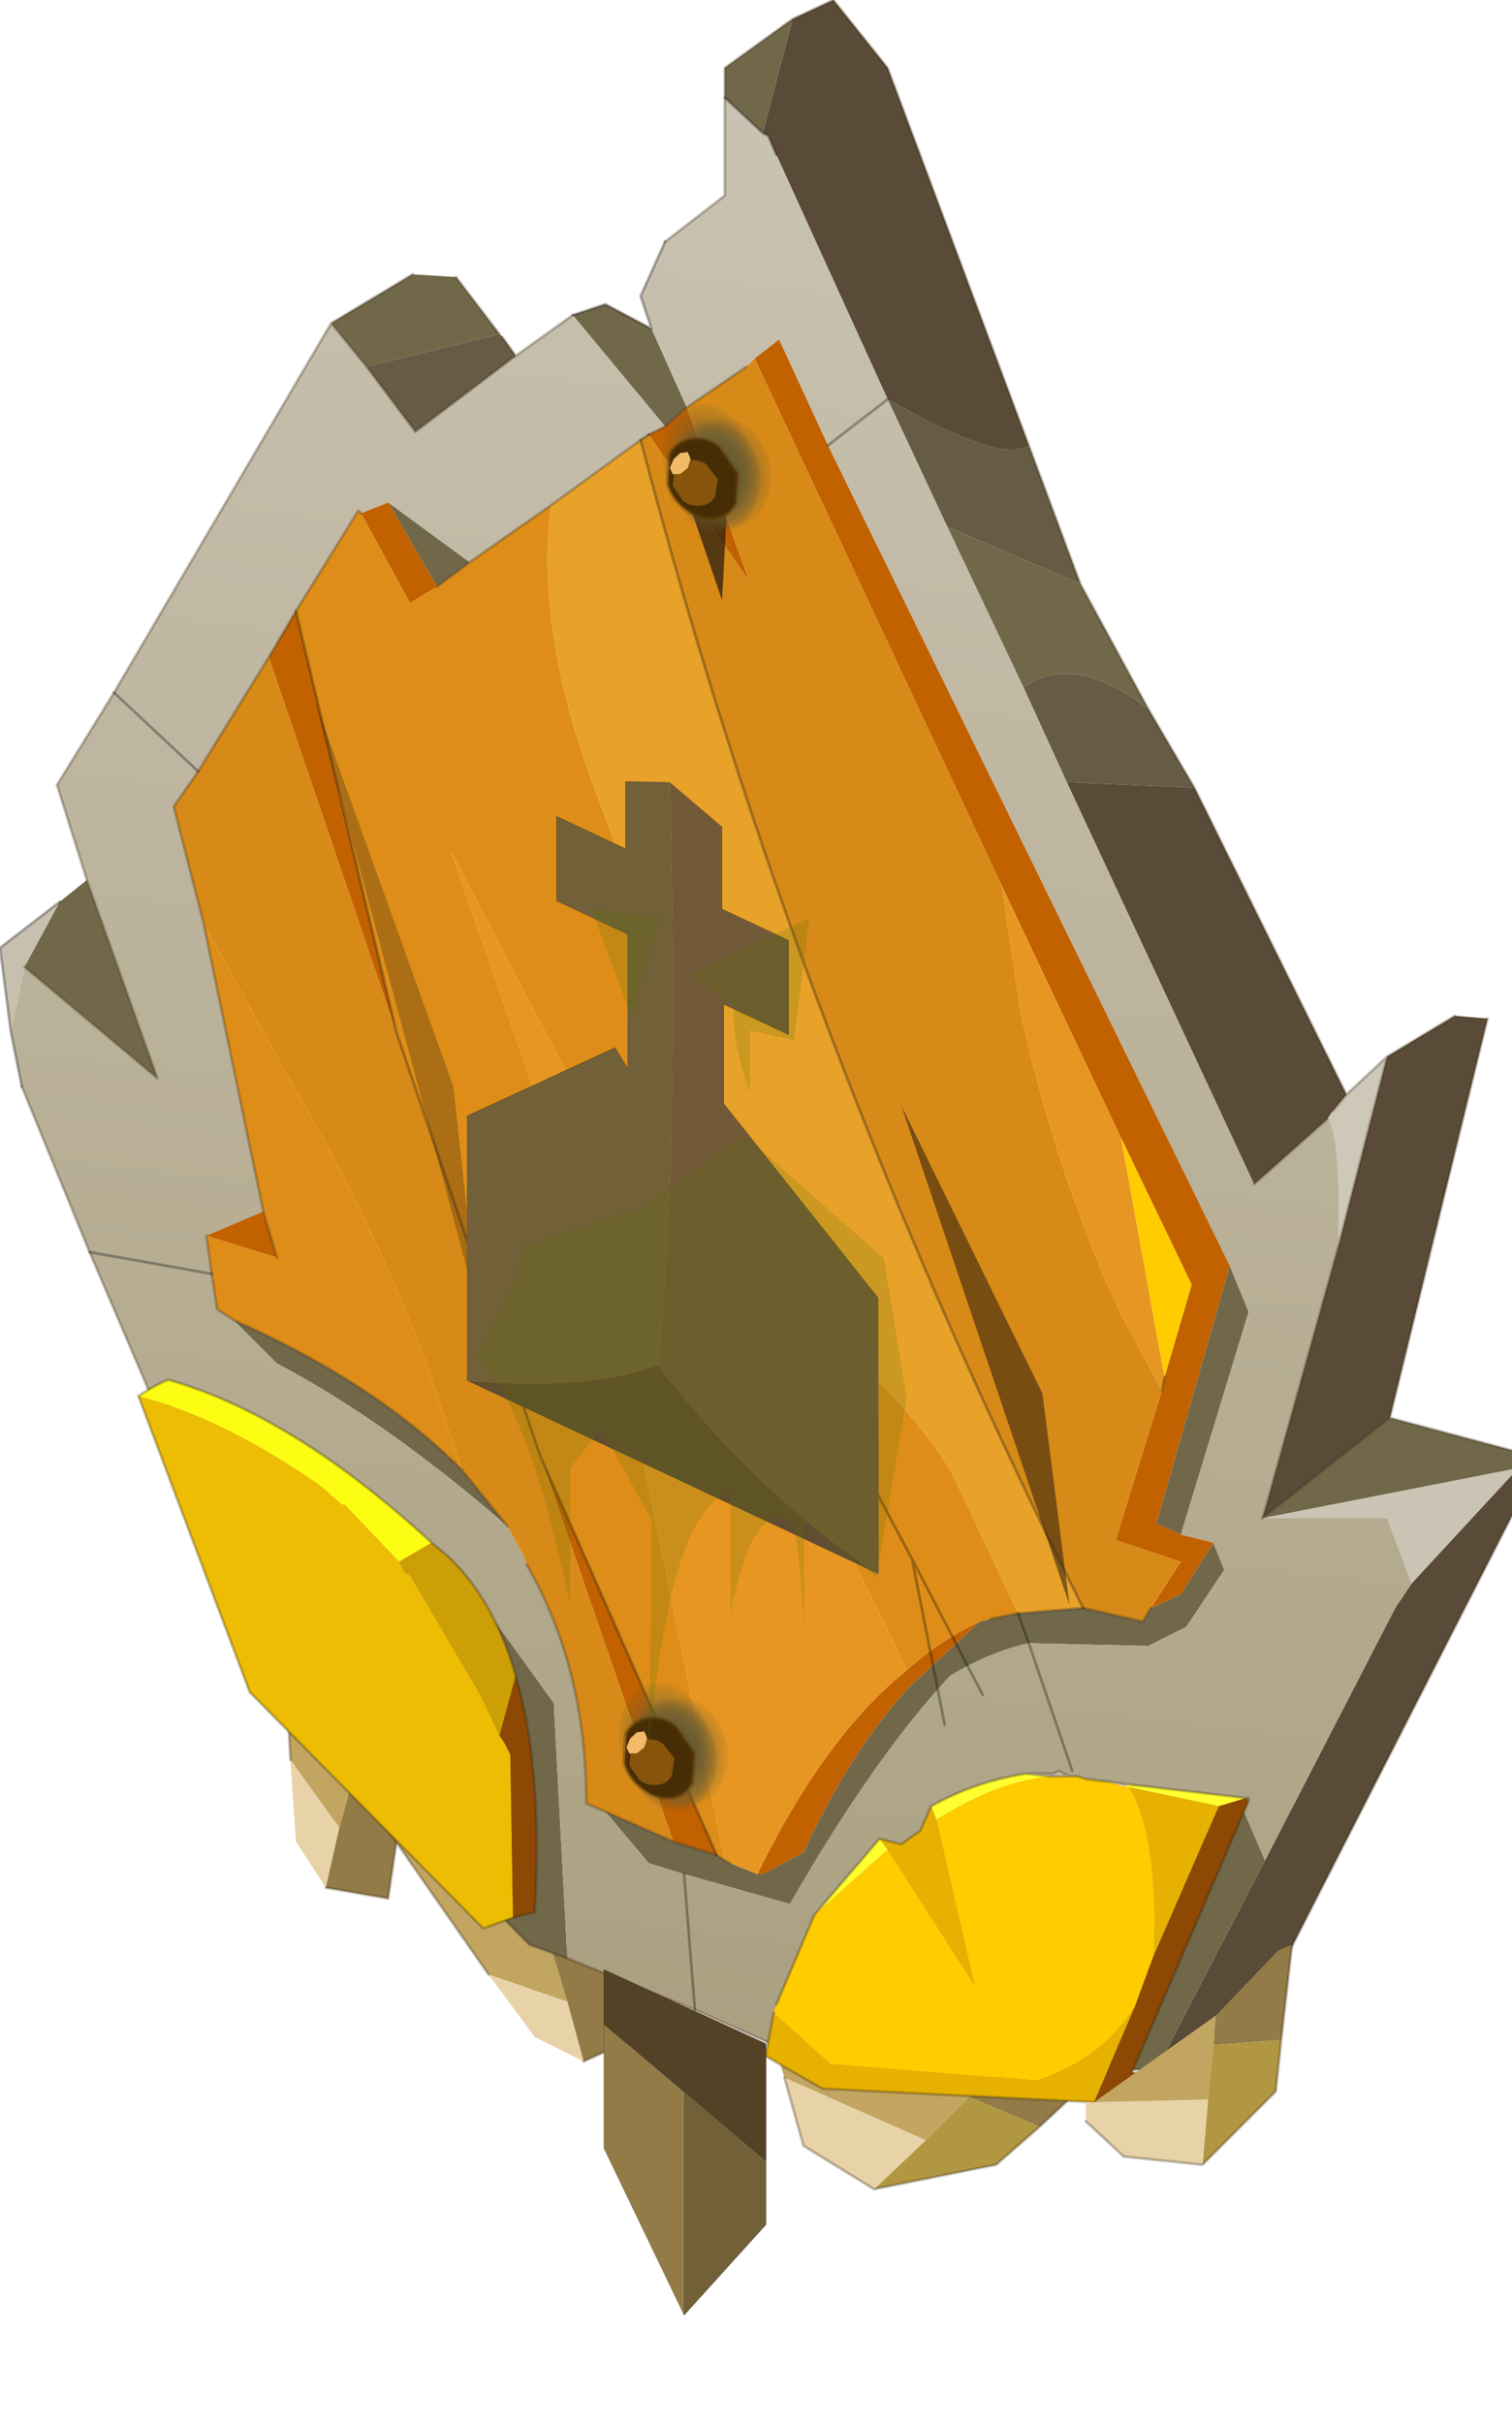<?xml version="1.0"?>
<svg xmlns="http://www.w3.org/2000/svg" xmlns:xlink="http://www.w3.org/1999/xlink" width="27.85px" height="44.6px"><g transform="matrix(1, 0, 0, 1, -261.55, -177.65)"><use xlink:href="#object-0" width="27.85" height="40.3" transform="matrix(1, 0, 0, 1, 261.55, 177.65)"/><use xlink:href="#object-1" width="7.5" height="5.8" transform="matrix(0, -0.309, 0.347, 0.032, 272.95, 210.9)"/><use xlink:href="#object-11" width="13.9" height="23.5" transform="matrix(1, 0, 0, 1, 267.35, 185.9)"/><use xlink:href="#object-12" width="7.5" height="5.8" transform="matrix(0, -0.309, 0.347, 0.032, 273.75, 187.35)"/><use xlink:href="#object-22" width="48.8" height="153.5" transform="matrix(0.166, 0.078, 0, 0.183, 270.15, 190.3)"/><use xlink:href="#object-27" width="3.8" height="4.05" transform="matrix(1, 0, 0, 1, 281.55, 213.45)"/></g><defs><g transform="matrix(1, 0, 0, 1, -261.55, -177.65)" id="object-0"><path fill-rule="evenodd" fill="#c2a561" stroke="none" d="M266.9 210.05L266.6 204.55L267.55 209.65L268.1 210.15L268.1 210.2L267.8 211.3L266.9 210.05"/><path fill-rule="evenodd" fill="#e8d3a8" stroke="none" d="M266.9 210.05L267.8 211.3L267.55 212.4L267 211.55L266.9 210.05"/><path fill-rule="evenodd" fill="#927b47" stroke="none" d="M267.8 211.3L268.1 210.2L268.95 210.9L268.7 212.6L267.55 212.4L267.8 211.3"/><path fill="none" stroke="#382510" stroke-opacity="0.302" stroke-width="0.05" stroke-linecap="round" stroke-linejoin="round" d="M268.1 210.2L268.1 210.15L267.55 209.65L266.6 204.55L266.9 210.05M268.1 210.2L268.95 210.9L268.7 212.6L267.55 212.4"/><path fill-rule="evenodd" fill="#c2a561" stroke="none" d="M270.55 214L267.55 209.7L271.15 212.75L271.65 213.4L271.7 213.5L272 214.5L270.55 214"/><path fill-rule="evenodd" fill="#927b47" stroke="none" d="M271.7 213.5L272.8 213.6L273.4 215.1L272.3 215.6L272 214.5L271.7 213.5"/><path fill-rule="evenodd" fill="#e8d3a8" stroke="none" d="M272.3 215.6L271.4 215.15L270.55 214L272 214.5L272.3 215.6"/><path fill="none" stroke="#382510" stroke-opacity="0.302" stroke-width="0.05" stroke-linecap="round" stroke-linejoin="round" d="M270.55 214L267.55 209.7L271.15 212.75L271.65 213.4L271.7 213.5L272.8 213.6L273.4 215.1L272.3 215.6"/><path fill-rule="evenodd" fill="#c2a561" stroke="none" d="M279.4 216.25L278.6 217.05L276 215.9L275.65 214.75L280.4 215.3L279.4 216.25"/><path fill-rule="evenodd" fill="#b19741" stroke="none" d="M278.6 217.05L279.4 216.25L280.7 216.8L279.9 217.5L277.65 217.95L278.6 217.05"/><path fill-rule="evenodd" fill="#927b47" stroke="none" d="M279.4 216.25L280.4 215.3L282.1 215.5L280.7 216.8L279.4 216.25"/><path fill-rule="evenodd" fill="#e8d3a8" stroke="none" d="M276 215.9L278.6 217.05L277.65 217.95L276.35 217.15L276 215.9"/><path fill="none" stroke="#382510" stroke-opacity="0.302" stroke-width="0.05" stroke-linecap="round" stroke-linejoin="round" d="M280.4 215.3L275.65 214.75M277.65 217.95L279.9 217.5L280.7 216.8L282.1 215.5L280.4 215.3M277.65 217.95L276.35 217.15L276 215.9"/><path fill-rule="evenodd" fill="#665b44" stroke="none" d="M282.7 190.7L283.55 192.15L281.2 192.05L280.4 190.3Q281.35 189.65 282.7 190.7M270.75 183.8L270.8 183.85L271.05 184.2L269.2 185.6L268.3 184.4L270.75 183.8M280.5 185.85L281.45 188.4L279 187.35L277.9 185Q280 186.2 280.5 185.85"/><path fill-rule="evenodd" fill="#594b37" stroke="none" d="M283.55 192.15L286.35 197.8L286.1 198.1L286 198.25L284.65 199.45L281.2 192.05L283.55 192.15M287.1 197.1L288.35 196.35L288.95 196.4L287.15 203.75L284.8 205.6L284.85 205.45L286.2 200.6L287.1 197.1M289.4 204.8L289.4 205.55L284.8 214.55L282.85 215.75L284.85 211.9L287.25 207.25L287.55 206.8L289.4 204.8M276.15 178L276.9 177.65L277.9 178.9L280.5 185.85Q280 186.2 277.9 185L275.85 180.5L275.7 180.15L275.6 180.1L276.15 178"/><path fill-rule="evenodd" fill="#cec8b9" stroke="none" d="M286.35 197.8L287.1 197.1L286.2 200.6Q286.25 198.5 286 198.25L286.1 198.1L286.35 197.8"/><path fill-rule="evenodd" fill="#71684a" stroke="none" d="M287.15 203.75L289.4 204.35L289.4 204.7L284.8 205.6L287.15 203.75M282.85 215.75L281.65 215.75L284.4 210.85L284.85 211.9L282.85 215.75M272 213.7L271.3 213.45L268.45 210.55L270.2 206.85L271.75 209L272 213.7M262.65 194.25L263.15 193.85L264.45 197.5L262 195.45L262.65 194.25M267.65 183.6L269.15 182.7L269.95 182.75L270.75 183.8L268.3 184.4L267.65 183.6M272.1 183.45L272.7 183.25L273.55 183.7L274.2 185.15L273.8 185.5L272.1 183.45M274.9 179.45L274.9 178.9L276.15 178L275.6 180.1L274.9 179.45M281.45 188.4L282.7 190.7Q281.35 189.65 280.4 190.3L279 187.35L281.45 188.4M284.2 200.95L284.55 201.8L283.3 205.9L282.85 205.7L284.2 200.95M283.9 206.05L284.1 206.55L283.4 207.6L282.7 207.95L280.5 207.9L280.3 207.35L281.5 207.25L282.6 207.5L282.75 207.25L283.3 207L283.9 206.05M280.3 207.35L280.5 207.9Q279.8 208.05 279.05 208.5Q277.65 210 276.1 212.7L274.15 212.15L273.5 211.95L272.7 211L273.95 211.55L274.75 211.8L274.9 211.9L275 211.95L275.5 212.15L275.6 212.15L276.35 211.75Q277.2 209.9 278.3 208.7L279.6 207.5L279.8 207.45L280.3 207.35M270.2 188L269.6 188.45L268.7 186.9L270.2 188M270.05 204.7L270.9 205.75Q268.65 203.8 266.65 202.75L265.85 201.95Q268.45 203.1 270.05 204.7"/><path fill-rule="evenodd" fill="#cbc4b4" stroke="none" d="M289.4 204.7L289.4 204.8L287.55 206.8L287.1 205.6L284.8 205.6L289.4 204.7"/><path fill-rule="evenodd" fill="url(#gradient-L95d34a4186a3cd9ea6b3958fe75fe0a0)" stroke="none" d="M281.65 215.75L276.6 215.65L274.35 214.65L272 213.7L271.75 209L270.2 206.85L268.45 210.55L266.6 208.65L263.2 200.7L261.95 197.65L261.75 196.65L262 195.45L264.45 197.5L263.15 193.85L262.6 192.1L263.65 190.4L267.65 183.6L268.3 184.4L269.2 185.6L271.05 184.2L272.1 183.45L273.8 185.5L273.5 185.65L273.35 185.75L271.7 186.95L270.2 188L268.7 186.9L268.2 187.1L268.15 187.05L267 188.9L266.5 189.75L265.2 191.85L264.75 192.5L265.3 194.65L266.4 199.95L265.35 200.4L265.45 201.1L265.55 201.75L265.85 201.95L266.65 202.75Q268.65 203.8 270.9 205.75L271.2 206.3L271.25 206.45Q272.35 208.35 272.35 210.85L272.7 211L273.5 211.95L274.15 212.15L276.1 212.7Q277.65 210 279.05 208.5Q279.8 208.05 280.5 207.9L282.7 207.95L283.4 207.6L284.1 206.55L283.9 206.05L283.3 205.9L284.55 201.8L284.2 200.95L276.8 185.85L275.9 183.9L275.45 184.25L275.3 184.4L274.2 185.15L273.55 183.7L273.35 183.1L273.8 182.1L274.9 181.25L274.9 179.45L275.6 180.1L275.7 180.15L275.85 180.5L277.9 185L276.8 185.85L277.9 185L279 187.35L280.4 190.3L281.2 192.05L284.65 199.45L286 198.25Q286.25 198.5 286.2 200.6L284.85 205.45L284.8 205.6L287.1 205.6L287.55 206.8L287.25 207.25L284.85 211.9L284.4 210.85L281.65 215.75M281.3 210.25L280.5 207.9L281.3 210.25M274.35 214.65L274.15 212.15L274.35 214.65M263.2 200.7L265.45 201.1L263.2 200.7M263.65 190.4L265.2 191.85L263.65 190.4"/><path fill-rule="evenodd" fill="#c8c0af" stroke="none" d="M261.75 196.65L261.55 195.1L262.65 194.25L262 195.45L261.75 196.65"/><path fill-rule="evenodd" fill="#c16100" stroke="none" d="M284.2 200.95L282.85 205.7L283.3 205.9L283.9 206.05L283.3 207L282.75 207.25L283.3 206.4L282.1 206L282.95 203.25L283 203L283.5 201.3L282.2 198.6L280 193.95L275.45 184.25L275.9 183.9L276.8 185.85L284.2 200.95M269.6 188.45L269.1 188.75L268.2 187.1L268.7 186.9L269.6 188.45M267 188.9L268.85 196.65L266.5 189.75L267 188.9M271.5 204.45L274.75 211.8L273.95 211.55L271.5 204.45M278.25 208.4Q278.85 207.85 279.6 207.5L278.3 208.7Q277.2 209.9 276.35 211.75L275.6 212.15L275.5 212.15Q276.75 209.6 278.25 208.4M273.8 185.5L274.2 185.15L275.35 188.35L273.5 185.65L273.8 185.5M266.65 200.8L265.35 200.4L266.4 199.95L266.65 200.8"/><path fill-rule="evenodd" fill="#e79721" stroke="none" d="M283 203L282.95 203.25L282.2 201.85L281.9 201.2Q280.9 198.8 280.35 196.3L280 193.95L282.2 198.6L283 203M274.9 211.9L272.9 202.1L269.85 193.3Q274.75 202.8 275.8 204.05L277.05 205.95L277.95 207.75L278.25 208.4Q276.75 209.6 275.5 212.15L275 211.95L274.9 211.9"/><path fill-rule="evenodd" fill="#ffcc00" stroke="none" d="M283 203L282.2 198.6L283.5 201.3L283 203"/><path fill-rule="evenodd" fill="#d78a17" stroke="none" d="M280 193.95L280.35 196.3Q280.9 198.8 281.9 201.2L282.2 201.85L282.95 203.25L282.1 206L283.3 206.4L282.75 207.25L282.6 207.5L281.5 207.25Q276.25 196.85 273.35 185.75L273.5 185.65L275.35 188.35L274.2 185.15L275.3 184.4L275.45 184.25L280 193.95M268.85 196.65L271.5 204.45L273.95 211.55L272.7 211L272.35 210.85Q272.35 208.35 271.25 206.45L271.2 206.3L270.9 205.75L270.05 204.7L269.35 202.6Q268.35 200 266.9 197.55L265.3 194.65L264.75 192.5L265.2 191.85L266.5 189.75L268.85 196.65"/><path fill-rule="evenodd" fill="#e8a229" stroke="none" d="M281.5 207.25L280.3 207.35L279.1 204.8Q278.6 203.9 277.2 202.55Q275.8 201.15 274.75 198.25L272.55 192.3Q271.4 189.3 271.7 186.95L273.35 185.75Q276.25 196.85 281.5 207.25"/><path fill-rule="evenodd" fill="#de8e18" stroke="none" d="M269.6 188.45L270.2 188L271.7 186.95Q271.4 189.3 272.55 192.3L274.75 198.25Q275.8 201.15 277.2 202.55Q278.6 203.9 279.1 204.8L280.3 207.35L279.8 207.45L279.6 207.5Q278.85 207.85 278.25 208.4L277.95 207.75L277.05 205.95L275.8 204.05Q274.75 202.8 269.85 193.3L272.9 202.1L274.9 211.9L274.75 211.8L271.5 204.45L268.85 196.65L267 188.9L268.15 187.05L268.2 187.1L269.1 188.75L269.6 188.45M265.3 194.65L266.9 197.55Q268.35 200 269.35 202.6L270.05 204.7Q268.45 203.1 265.85 201.95L265.55 201.75L265.45 201.1L265.35 200.4L266.65 200.8L266.4 199.95L265.3 194.65"/><path fill="none" stroke="#382510" stroke-opacity="0.302" stroke-width="0.05" stroke-linecap="round" stroke-linejoin="round" d="M282.7 190.7L283.55 192.15L286.35 197.8L287.1 197.1L288.35 196.35M288.95 196.4L287.15 203.75L289.4 204.35M289.4 205.55L284.8 214.55L282.85 215.75L281.65 215.75L276.6 215.65L274.35 214.65L272 213.7L271.3 213.45L268.45 210.55L266.6 208.65L263.2 200.7L261.95 197.65M263.15 193.85L262.6 192.1L263.65 190.4L267.65 183.6L269.15 182.7M269.95 182.75L270.75 183.8M270.8 183.85L271.05 184.2L272.1 183.45M273.8 182.1L274.9 181.25L274.9 179.45L274.9 178.9L276.15 178L276.9 177.65L277.9 178.9L280.5 185.85L281.45 188.4L282.7 190.7M286.1 198.1L286.35 197.8M282.95 203.25L283 203M284.65 199.45L286 198.25M286.2 200.6L287.1 197.1M284.8 205.6L284.85 205.45L286.2 200.6M282.75 207.25L282.6 207.5L281.5 207.25L280.3 207.35L279.8 207.45M284.8 205.6L287.15 203.75M267.65 183.6L268.3 184.4L269.2 185.6L271.05 184.2M270.2 188L269.6 188.45M268.2 187.1L268.15 187.05L267 188.9L266.5 189.75L265.2 191.85L264.75 192.5L265.3 194.65L266.4 199.95L266.65 200.8M274.75 211.8L274.9 211.9L275 211.95M271.7 186.95L270.2 188M274.2 185.15L273.8 185.5L273.5 185.65M275.3 184.4L274.2 185.15M273.35 185.75L271.7 186.95M270.05 204.7L270.9 205.75M271.25 206.45Q272.35 208.35 272.35 210.85L272.7 211L273.95 211.55L274.75 211.8M265.35 200.4L265.45 201.1L265.55 201.75L265.85 201.95Q268.45 203.1 270.05 204.7M262 195.45L264.45 197.5L263.15 193.85"/><path fill="none" stroke="#000000" stroke-opacity="0.302" stroke-width="0.05" stroke-linecap="round" stroke-linejoin="round" d="M261.95 197.65L261.75 196.65L261.55 195.1L262.65 194.25M272.1 183.45L272.7 183.25L273.55 183.7L273.35 183.1L273.8 182.1M280.5 207.9L281.3 210.25M280.3 207.35L280.5 207.9M274.15 212.15L274.35 214.65M274.9 179.45L275.6 180.1L275.7 180.15L275.85 180.5M267 188.9L268.85 196.65L271.5 204.45L274.75 211.8M273.5 185.65L273.35 185.75Q276.25 196.85 281.5 207.25M276.8 185.85L277.9 185M265.45 201.1L263.2 200.7M265.2 191.85L263.65 190.4"/><path fill-rule="evenodd" fill="#ffff2f" stroke="none" d="M282.35 210.5L284.5 210.75L284 210.9L282.35 210.55L282.3 210.55L282.3 210.5L282.35 210.5M276.55 212.9L277.75 211.5L277.9 211.7L276.55 212.9M278.7 210.9Q279.5 210.45 280.45 210.3L280.9 210.35Q279.9 210.45 278.8 211.15L278.7 210.9"/><path fill-rule="evenodd" fill="#e2dccb" stroke="none" d="M282.3 210.5L282.3 210.55L281.95 210.45L282 210.45L282.3 210.5"/><path fill-rule="evenodd" fill="#ffcc00" stroke="none" d="M282.3 210.55L282.35 210.55Q282.9 211.5 282.8 213.65L282.45 214.6Q281.85 215.55 280.65 215.95L276.85 215.65L275.8 214.7L275.85 214.55L276.55 212.9L277.9 211.7L279.5 214.2L278.8 211.15Q279.9 210.45 280.9 210.35L281.25 210.35L281.4 210.35L281.55 210.4L281.95 210.45L282.3 210.55"/><path fill-rule="evenodd" fill="#e6b100" stroke="none" d="M282.35 210.55L284 210.9L282.8 213.65Q282.9 211.5 282.35 210.55M281.7 216.35L276.7 216.1L275.65 215.5L275.8 214.7L276.85 215.65L280.65 215.95Q281.85 215.55 282.45 214.6L281.7 216.35M277.75 211.5L278.15 211.6L278.5 211.35L278.7 210.9L278.8 211.15L279.5 214.2L277.9 211.7L277.75 211.5"/><path fill-rule="evenodd" fill="#8d4803" stroke="none" d="M284 210.9L284.5 210.75L284.55 210.8L282.4 215.8L282.75 215.85L281.7 216.35L282.45 214.6L282.8 213.65L284 210.9"/><path fill-rule="evenodd" fill="#cbc4b4" stroke="none" d="M280.45 210.3L280.95 210.3L281.05 210.25L281.25 210.35L280.9 210.35L280.95 210.3L280.9 210.35L280.45 210.3"/><path fill="none" stroke="#382510" stroke-opacity="0.302" stroke-width="0.05" stroke-linecap="round" stroke-linejoin="round" d="M284.5 210.75L282.35 210.5M284.5 210.75L284.55 210.75L284.55 210.8L282.4 215.8L282.8 215.85L282.75 215.85L281.7 216.35L276.7 216.1L275.65 215.5L275.8 214.7M275.85 214.55L276.55 212.9L277.75 211.5L278.15 211.6L278.5 211.35L278.7 210.9Q279.5 210.45 280.45 210.3L280.95 210.3L281.05 210.25L281.25 210.35L281.4 210.35L281.55 210.4L282 210.45L282.3 210.5M281.55 210.4L281.95 210.45L282 210.45M280.9 210.35L280.95 210.3M280.9 210.35L280.45 210.3M281.25 210.35L280.9 210.35"/><path fill-rule="evenodd" fill="#fdfd13" stroke="none" d="M268.9 206.4L267.9 205.35L267.85 205.35L267.45 205Q265.65 203.75 264.1 203.35Q264.4 203.15 264.65 203.05Q266.95 203.7 269.5 206.05L268.9 206.4"/><path fill-rule="evenodd" fill="#ecbd02" stroke="none" d="M264.1 203.35Q265.65 203.75 267.45 205L267.85 205.35L267.9 205.35L268.9 206.4L269 206.6L269.1 206.65L270.4 208.85L270.45 208.95L270.75 209.6L270.85 209.75L270.95 209.95L271 212.95L270.45 213.15L266.15 208.8L264.1 203.35"/><path fill-rule="evenodd" fill="#cd9f07" stroke="none" d="M268.9 206.4L269.5 206.05L269.8 206.3Q270.65 207.1 271.05 208.5L270.75 209.6L270.45 208.95L270.4 208.85L269.1 206.65L269 206.6L268.9 206.4"/><path fill-rule="evenodd" fill="#8d4803" stroke="none" d="M271 212.95L270.95 209.95L270.85 209.75L270.75 209.6L271.05 208.5Q271.55 210.2 271.4 212.85L271 212.95"/><path fill="none" stroke="#382510" stroke-opacity="0.302" stroke-width="0.05" stroke-linecap="round" stroke-linejoin="round" d="M269.5 206.05Q266.95 203.7 264.65 203.05Q264.4 203.15 264.1 203.35L266.15 208.8L270.45 213.15L271 212.95L271.4 212.85Q271.55 210.2 271.05 208.5Q270.65 207.1 269.8 206.3L269.5 206.05"/></g><linearGradient gradientTransform="matrix(0, 0.023, -0.017, -0.002, 274.2, 196.9)" gradientUnits="userSpaceOnUse" spreadMethod="pad" id="gradient-L95d34a4186a3cd9ea6b3958fe75fe0a0" x1="-819.2" x2="819.2"><stop offset="0" stop-color="#cbc4b4" stop-opacity="1"/><stop offset="1" stop-color="#aaa080" stop-opacity="1"/></linearGradient><g transform="matrix(1, 0, 0, 1, 2.65, 1.5)" id="object-1"><use xlink:href="#object-2" width="7.4" height="7.4" transform="matrix(0.871, 0, 0, 0.632, -2.45, -1)"/><use xlink:href="#object-4" width="7.4" height="7.4" transform="matrix(0.871, 0, 0, 0.632, -2.65, -1)"/><use xlink:href="#object-6" width="7.4" height="7.4" transform="matrix(0.871, 0, 0, 0.632, -2.3, -0.4)"/><use xlink:href="#object-8" width="7.4" height="7.4" transform="matrix(0.871, 0, 0, 0.632, -1.55, -1.5)"/><use xlink:href="#object-10" width="4.9" height="4.1" transform="matrix(1, 0, 0, 1, -2, -1.4)"/></g><g transform="matrix(1, 0, 0, 1, 3.7, 3.7)" id="object-2"><use xlink:href="#object-3" width="7.4" height="7.4" transform="matrix(1, 0, 0, 1, -3.7, -3.7)"/></g><g transform="matrix(1, 0, 0, 1, 3.7, 3.7)" id="object-3"><path fill-rule="evenodd" fill="url(#gradient-R0d9c3e36ab461950dc8e4ba022f2bf9e)" stroke="none" d="M3.7 0Q3.7 1.55 2.6 2.6Q1.55 3.7 0 3.7Q-1.55 3.7 -2.65 2.6Q-3.7 1.55 -3.7 0Q-3.7 -1.55 -2.65 -2.65Q-1.55 -3.7 0 -3.7Q1.55 -3.7 2.6 -2.65Q3.7 -1.55 3.7 0"/></g><radialGradient gradientTransform="matrix(0.005, 0, 0, 0.005, 0, 0)" gradientUnits="userSpaceOnUse" spreadMethod="pad" id="gradient-R0d9c3e36ab461950dc8e4ba022f2bf9e" cx="0" cy="0" r="819.2"><stop offset="0" stop-color="#665b33"/><stop offset="1" stop-color="#665b33" stop-opacity="0"/></radialGradient><g transform="matrix(1, 0, 0, 1, 3.7, 3.7)" id="object-4"><use xlink:href="#object-5" width="7.4" height="7.4" transform="matrix(1, 0, 0, 1, -3.7, -3.7)"/></g><g transform="matrix(1, 0, 0, 1, 3.7, 3.7)" id="object-5"><path fill-rule="evenodd" fill="url(#gradient-R0d9c3e36ab461950dc8e4ba022f2bf9e)" stroke="none" d="M3.7 0Q3.7 1.55 2.6 2.6Q1.55 3.7 0 3.7Q-1.55 3.7 -2.65 2.6Q-3.7 1.55 -3.7 0Q-3.7 -1.55 -2.65 -2.65Q-1.55 -3.7 0 -3.7Q1.55 -3.7 2.6 -2.65Q3.7 -1.55 3.7 0"/></g><radialGradient gradientTransform="matrix(0.005, 0, 0, 0.005, 0, 0)" gradientUnits="userSpaceOnUse" spreadMethod="pad" id="gradient-R0d9c3e36ab461950dc8e4ba022f2bf9e" cx="0" cy="0" r="819.2"><stop offset="0" stop-color="#665b33"/><stop offset="1" stop-color="#665b33" stop-opacity="0"/></radialGradient><g transform="matrix(1, 0, 0, 1, 3.7, 3.7)" id="object-6"><use xlink:href="#object-7" width="7.4" height="7.4" transform="matrix(1, 0, 0, 1, -3.7, -3.7)"/></g><g transform="matrix(1, 0, 0, 1, 3.7, 3.7)" id="object-7"><path fill-rule="evenodd" fill="url(#gradient-R0d9c3e36ab461950dc8e4ba022f2bf9e)" stroke="none" d="M3.7 0Q3.7 1.55 2.6 2.6Q1.55 3.7 0 3.7Q-1.55 3.7 -2.65 2.6Q-3.7 1.55 -3.7 0Q-3.7 -1.55 -2.65 -2.65Q-1.55 -3.7 0 -3.7Q1.55 -3.7 2.6 -2.65Q3.7 -1.55 3.7 0"/></g><radialGradient gradientTransform="matrix(0.005, 0, 0, 0.005, 0, 0)" gradientUnits="userSpaceOnUse" spreadMethod="pad" id="gradient-R0d9c3e36ab461950dc8e4ba022f2bf9e" cx="0" cy="0" r="819.2"><stop offset="0" stop-color="#665b33"/><stop offset="1" stop-color="#665b33" stop-opacity="0"/></radialGradient><g transform="matrix(1, 0, 0, 1, 3.7, 3.7)" id="object-8"><use xlink:href="#object-9" width="7.4" height="7.4" transform="matrix(1, 0, 0, 1, -3.7, -3.7)"/></g><g transform="matrix(1, 0, 0, 1, 3.7, 3.7)" id="object-9"><path fill-rule="evenodd" fill="url(#gradient-R0d9c3e36ab461950dc8e4ba022f2bf9e)" stroke="none" d="M3.7 0Q3.7 1.55 2.6 2.6Q1.55 3.7 0 3.7Q-1.55 3.7 -2.65 2.6Q-3.7 1.55 -3.7 0Q-3.7 -1.55 -2.65 -2.65Q-1.55 -3.7 0 -3.7Q1.55 -3.7 2.6 -2.65Q3.7 -1.55 3.7 0"/></g><radialGradient gradientTransform="matrix(0.005, 0, 0, 0.005, 0, 0)" gradientUnits="userSpaceOnUse" spreadMethod="pad" id="gradient-R0d9c3e36ab461950dc8e4ba022f2bf9e" cx="0" cy="0" r="819.2"><stop offset="0" stop-color="#665b33"/><stop offset="1" stop-color="#665b33" stop-opacity="0"/></radialGradient><g transform="matrix(1, 0, 0, 1, 2, 1.4)" id="object-10"><path fill-rule="evenodd" fill="#472d05" stroke="none" d="M-0.05 -1.2L1.75 -1.1Q2.55 -0.7 2.75 0.05Q2.95 0.8 2.45 1.5L0.95 2.5L-0.8 2.4Q-1.65 2.05 -1.85 1.3Q-2.05 0.5 -1.5 -0.2Q-1 -0.95 -0.05 -1.2"/><path fill="none" stroke="#5f3c07" stroke-opacity="0.4" stroke-width="0.25" stroke-linecap="round" stroke-linejoin="round" d="M-0.05 -1.2L1.75 -1.1Q2.55 -0.7 2.75 0.05Q2.95 0.8 2.45 1.5L0.95 2.5L-0.8 2.4Q-1.65 2.05 -1.85 1.3Q-2.05 0.5 -1.5 -0.2Q-1 -0.95 -0.05 -1.2"/><path fill-rule="evenodd" fill="#86540b" stroke="none" d="M1.45 -0.1Q1.6 0.35 1.35 0.8L0.5 1.45L-0.55 1.3Q-1.05 1.05 -1.15 0.6Q-1.3 0.05 -1 -0.4L-0.15 -0.95L0.9 -0.85L1.45 -0.1"/><path fill-rule="evenodd" fill="#f3bb69" stroke="none" d="M1.85 -0.55L1.95 -0.15L1.55 0L1 -0.15L0.6 -0.55L0.55 -0.95L0.9 -1.1L1.45 -0.9L1.85 -0.55"/></g><g transform="matrix(1, 0, 0, 1, -267.35, -185.9)" id="object-11"><path fill-rule="evenodd" fill="#382510" fill-opacity="0.8" stroke="none" d="M274.85 188.7L274.15 186.65L275 185.9L274.85 188.7"/><path fill="none" stroke="#000000" stroke-opacity="0.302" stroke-width="0.05" stroke-linecap="round" stroke-linejoin="round" d="M277 203.85L276.55 203M279.65 208.85L278.35 206.35L278.95 209.4M278.35 206.35L277.55 204.85"/><path fill-rule="evenodd" fill="#382510" fill-opacity="0.6" stroke="none" d="M278.15 198L280.75 203.3L281.25 207.2L278.15 198"/><path fill-rule="evenodd" fill="#382510" fill-opacity="0.302" stroke="none" d="M267.35 190.55L269.9 197.65L270.35 201.75L267.35 190.55"/></g><g transform="matrix(1, 0, 0, 1, 2.65, 1.5)" id="object-12"><use xlink:href="#object-13" width="7.4" height="7.4" transform="matrix(0.871, 0, 0, 0.632, -2.45, -1)"/><use xlink:href="#object-15" width="7.4" height="7.4" transform="matrix(0.871, 0, 0, 0.632, -2.65, -1)"/><use xlink:href="#object-17" width="7.4" height="7.4" transform="matrix(0.871, 0, 0, 0.632, -2.3, -0.4)"/><use xlink:href="#object-19" width="7.4" height="7.4" transform="matrix(0.871, 0, 0, 0.632, -1.55, -1.5)"/><use xlink:href="#object-21" width="4.9" height="4.1" transform="matrix(1, 0, 0, 1, -2, -1.4)"/></g><g transform="matrix(1, 0, 0, 1, 3.7, 3.7)" id="object-13"><use xlink:href="#object-14" width="7.4" height="7.4" transform="matrix(1, 0, 0, 1, -3.7, -3.7)"/></g><g transform="matrix(1, 0, 0, 1, 3.7, 3.7)" id="object-14"><path fill-rule="evenodd" fill="url(#gradient-R0d9c3e36ab461950dc8e4ba022f2bf9e)" stroke="none" d="M3.7 0Q3.7 1.55 2.6 2.6Q1.55 3.7 0 3.7Q-1.55 3.7 -2.65 2.6Q-3.7 1.55 -3.7 0Q-3.7 -1.55 -2.65 -2.65Q-1.55 -3.7 0 -3.7Q1.55 -3.7 2.6 -2.65Q3.7 -1.55 3.7 0"/></g><radialGradient gradientTransform="matrix(0.005, 0, 0, 0.005, 0, 0)" gradientUnits="userSpaceOnUse" spreadMethod="pad" id="gradient-R0d9c3e36ab461950dc8e4ba022f2bf9e" cx="0" cy="0" r="819.2"><stop offset="0" stop-color="#665b33"/><stop offset="1" stop-color="#665b33" stop-opacity="0"/></radialGradient><g transform="matrix(1, 0, 0, 1, 3.7, 3.7)" id="object-15"><use xlink:href="#object-16" width="7.4" height="7.4" transform="matrix(1, 0, 0, 1, -3.7, -3.7)"/></g><g transform="matrix(1, 0, 0, 1, 3.7, 3.7)" id="object-16"><path fill-rule="evenodd" fill="url(#gradient-R0d9c3e36ab461950dc8e4ba022f2bf9e)" stroke="none" d="M3.7 0Q3.7 1.55 2.6 2.6Q1.55 3.7 0 3.7Q-1.55 3.7 -2.65 2.6Q-3.7 1.55 -3.7 0Q-3.7 -1.55 -2.65 -2.65Q-1.55 -3.7 0 -3.7Q1.55 -3.7 2.6 -2.65Q3.7 -1.55 3.7 0"/></g><radialGradient gradientTransform="matrix(0.005, 0, 0, 0.005, 0, 0)" gradientUnits="userSpaceOnUse" spreadMethod="pad" id="gradient-R0d9c3e36ab461950dc8e4ba022f2bf9e" cx="0" cy="0" r="819.2"><stop offset="0" stop-color="#665b33"/><stop offset="1" stop-color="#665b33" stop-opacity="0"/></radialGradient><g transform="matrix(1, 0, 0, 1, 3.7, 3.7)" id="object-17"><use xlink:href="#object-18" width="7.4" height="7.4" transform="matrix(1, 0, 0, 1, -3.7, -3.7)"/></g><g transform="matrix(1, 0, 0, 1, 3.7, 3.7)" id="object-18"><path fill-rule="evenodd" fill="url(#gradient-R0d9c3e36ab461950dc8e4ba022f2bf9e)" stroke="none" d="M3.7 0Q3.7 1.55 2.6 2.6Q1.55 3.7 0 3.7Q-1.55 3.7 -2.65 2.6Q-3.7 1.55 -3.7 0Q-3.7 -1.55 -2.65 -2.65Q-1.55 -3.7 0 -3.7Q1.55 -3.7 2.6 -2.65Q3.7 -1.55 3.7 0"/></g><radialGradient gradientTransform="matrix(0.005, 0, 0, 0.005, 0, 0)" gradientUnits="userSpaceOnUse" spreadMethod="pad" id="gradient-R0d9c3e36ab461950dc8e4ba022f2bf9e" cx="0" cy="0" r="819.2"><stop offset="0" stop-color="#665b33"/><stop offset="1" stop-color="#665b33" stop-opacity="0"/></radialGradient><g transform="matrix(1, 0, 0, 1, 3.7, 3.7)" id="object-19"><use xlink:href="#object-20" width="7.4" height="7.4" transform="matrix(1, 0, 0, 1, -3.7, -3.7)"/></g><g transform="matrix(1, 0, 0, 1, 3.7, 3.7)" id="object-20"><path fill-rule="evenodd" fill="url(#gradient-R0d9c3e36ab461950dc8e4ba022f2bf9e)" stroke="none" d="M3.7 0Q3.7 1.55 2.6 2.6Q1.55 3.7 0 3.7Q-1.55 3.7 -2.65 2.6Q-3.7 1.55 -3.7 0Q-3.7 -1.55 -2.65 -2.65Q-1.55 -3.7 0 -3.7Q1.55 -3.7 2.6 -2.65Q3.7 -1.55 3.7 0"/></g><radialGradient gradientTransform="matrix(0.005, 0, 0, 0.005, 0, 0)" gradientUnits="userSpaceOnUse" spreadMethod="pad" id="gradient-R0d9c3e36ab461950dc8e4ba022f2bf9e" cx="0" cy="0" r="819.2"><stop offset="0" stop-color="#665b33"/><stop offset="1" stop-color="#665b33" stop-opacity="0"/></radialGradient><g transform="matrix(1, 0, 0, 1, 2, 1.4)" id="object-21"><path fill-rule="evenodd" fill="#472d05" stroke="none" d="M-0.05 -1.2L1.75 -1.1Q2.55 -0.7 2.75 0.05Q2.95 0.8 2.45 1.5L0.95 2.5L-0.8 2.4Q-1.65 2.05 -1.85 1.3Q-2.05 0.5 -1.5 -0.2Q-1 -0.95 -0.05 -1.2"/><path fill="none" stroke="#5f3c07" stroke-opacity="0.4" stroke-width="0.25" stroke-linecap="round" stroke-linejoin="round" d="M-0.05 -1.2L1.75 -1.1Q2.55 -0.7 2.75 0.05Q2.95 0.8 2.45 1.5L0.95 2.5L-0.8 2.4Q-1.65 2.05 -1.85 1.3Q-2.05 0.5 -1.5 -0.2Q-1 -0.95 -0.05 -1.2"/><path fill-rule="evenodd" fill="#86540b" stroke="none" d="M1.45 -0.1Q1.6 0.35 1.35 0.8L0.5 1.45L-0.55 1.3Q-1.05 1.05 -1.15 0.6Q-1.3 0.05 -1 -0.4L-0.15 -0.95L0.9 -0.85L1.45 -0.1"/><path fill-rule="evenodd" fill="#f3bb69" stroke="none" d="M1.85 -0.55L1.95 -0.15L1.55 0L1 -0.15L0.6 -0.55L0.55 -0.95L0.9 -1.1L1.45 -0.9L1.85 -0.55"/></g><g transform="matrix(1, 0, 0, 1, 18.7, 42)" id="object-22"><use xlink:href="#object-23" width="18" height="31.2" transform="matrix(1, 0, 0, 1, -3.5, 80.3)"/><use xlink:href="#object-24" width="45.7" height="69.75" transform="matrix(1, 0, 0, 1, -18.7, -42)"/><use xlink:href="#object-26" width="47.75" height="93.5" transform="matrix(1, 0, 0, 1, -17.65, -35)"/></g><g transform="matrix(1, 0, 0, 1, 3.5, -80.3)" id="object-23"><path fill-rule="evenodd" fill="#726038" stroke="none" d="M14.5 92.2L14.5 98.5L5.4 111.5L5.3 111.35L5.3 89.05L14.5 92.2"/><path fill-rule="evenodd" fill="#927b47" stroke="none" d="M5.3 111.35L-3.5 98.5L-3.5 86.05L5.3 89.05L5.3 111.35"/><path fill-rule="evenodd" fill="#534226" stroke="none" d="M-3.5 86.05L-3.5 80.5L14.5 80.3L14.5 92.2L5.3 89.05L-3.5 86.05"/><path fill="none" stroke="#000000" stroke-opacity="0.302" stroke-width="0.05" stroke-linecap="round" stroke-linejoin="round" d="M14.5 92.2L14.5 98.5L5.4 111.5L5.3 111.35L-3.5 98.5L-3.5 86.05L-3.5 80.5M14.5 80.3L14.5 92.2"/></g><g transform="matrix(1, 0, 0, 1, 22.85, 35.9)" id="object-24"><use xlink:href="#object-25" width="45.7" height="69.75" transform="matrix(1, 0, 0, 1, -22.85, -35.9)"/></g><g transform="matrix(1, 0, 0, 1, 22.85, 35.9)" id="object-25"><path fill-rule="evenodd" fill="#725a38" stroke="none" d="M-0.35 -35.9L5.45 -33.9L5.45 -25.65L12.85 -25.65L12.85 -16.15L5.65 -16.15L5.65 -6.15L22.8 6.1L22.85 33.85Q9.9 31.75 -1.7 23.3Q0.8 0.4 -0.35 -35.9"/><path fill-rule="evenodd" fill="#726038" stroke="none" d="M-0.35 -35.9Q0.8 0.4 -1.7 23.3Q-9.7 29.35 -22.85 33.85L-22.85 7.25L-6.4 -6.65L-5 -5.15L-5 -18.65L-12.9 -18.65L-12.9 -27.15L-5.25 -27.15L-5.25 -33.9L-0.35 -35.9"/><path fill-rule="evenodd" fill="#614d30" stroke="none" d="M-1.7 23.3Q9.9 31.75 22.85 33.85L-22.85 33.85Q-9.7 29.35 -1.7 23.3"/><path fill="none" stroke="#000000" stroke-opacity="0.38" stroke-width="0.05" stroke-linecap="round" stroke-linejoin="round" d="M22.8 6.1L5.65 -6.15L5.65 -16.15L12.85 -16.15L12.85 -25.65L5.45 -25.65L5.45 -33.9L-0.35 -35.9L-5.25 -33.9L-5.25 -27.15L-12.9 -27.15L-12.9 -18.65L-5 -18.65L-5 -5.15L-6.4 -6.65L-22.85 7.25"/></g><g transform="matrix(1, 0, 0, 1, 17.65, 35)" id="object-26"><path fill-rule="evenodd" fill="#596f04" fill-opacity="0.2" stroke="none" d="M17.6 -21.95L12.7 -20.85L12.7 -14.55Q10.65 -18.85 10.95 -22.55L5.85 -23.5L19.3 -35L17.6 -21.95M27.55 -4.25L30.1 8.7L26.75 28.2L18.7 25.85L18.7 37.8Q18.5 31.15 17.55 26.7Q13.15 25.5 10.55 38.85L10.55 26.45Q3.5 31.35 1.3 58.5Q1.85 42.45 1.75 33.45L1.75 33L-3.8 26.25L-7.25 31.7L-7.25 45.55Q-11.85 27.25 -17.65 24.95Q-12.55 14.25 -12.3 11.45L1.05 1.75L11.95 -10.1L27.55 -4.25M-0.4 -16.55L-4.9 -25.55L2.75 -28.05L-0.4 -16.55"/></g><g transform="matrix(1, 0, 0, 1, -281.55, -213.45)" id="object-27"><path fill-rule="evenodd" fill="#927b47" stroke="none" d="M283.95 214.75L285.1 213.55L285.35 213.45L285.15 215.2L283.9 215.3L283.95 214.75"/><path fill-rule="evenodd" fill="#b19741" stroke="none" d="M285.15 215.2L285.05 216.15L283.7 217.5L283.8 216.3L283.9 215.3L285.15 215.2"/><path fill-rule="evenodd" fill="#e8d3a8" stroke="none" d="M283.7 217.5L282.25 217.35L281.55 216.7L281.55 216.35L281.7 216.35L283.8 216.3L283.7 217.5"/><path fill-rule="evenodd" fill="#c2a561" stroke="none" d="M281.7 216.35L283.95 214.75L283.9 215.3L283.8 216.3L281.7 216.35"/><path fill="none" stroke="#382510" stroke-opacity="0.302" stroke-width="0.05" stroke-linecap="round" stroke-linejoin="round" d="M285.35 213.45L285.15 215.2L285.05 216.15L283.7 217.5L282.25 217.35L281.55 216.7"/></g></defs></svg>
